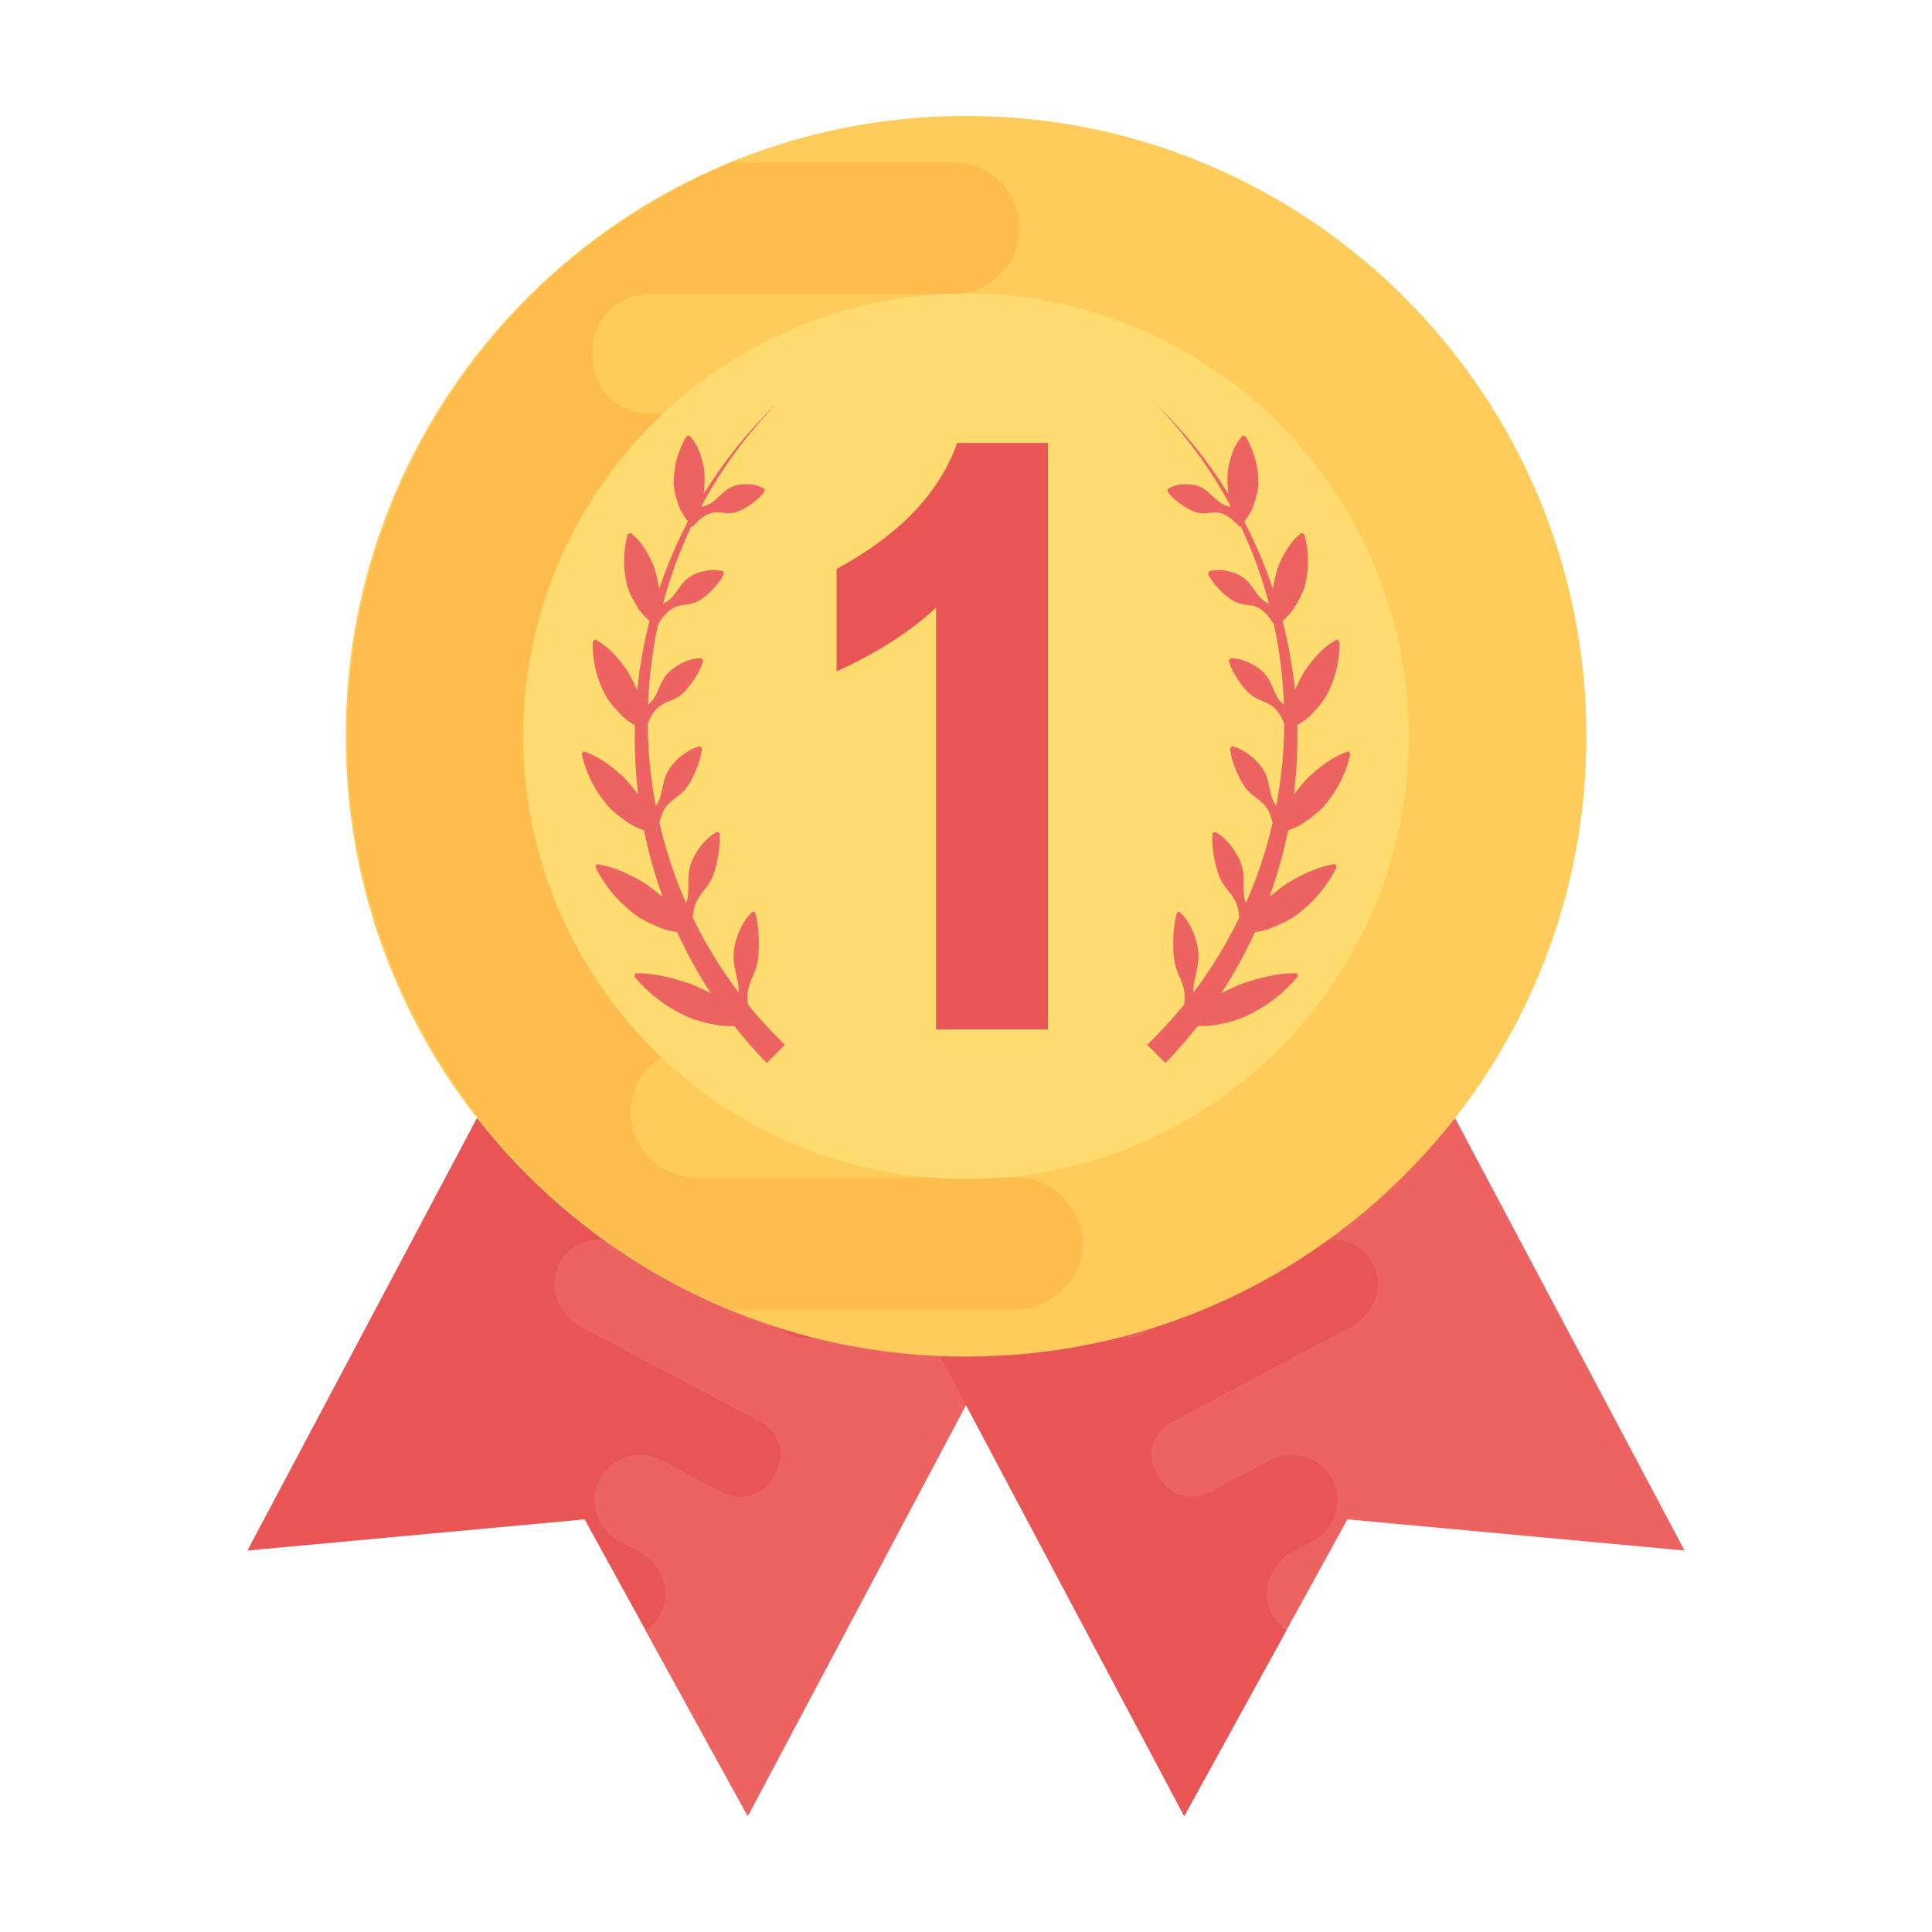 <?xml version="1.0" encoding="UTF-8"?>
<svg xmlns="http://www.w3.org/2000/svg" width="50" height="50" viewBox="0 0 50 50" fill="none">
  <path d="M16.013 22.023L6.404 40.127L15.13 39.321L19.353 47L28.962 28.896L16.013 22.023Z" fill="#E95454"></path>
  <path d="M17.113 41.727C17.383 41.148 17.101 40.456 16.537 40.156L15.984 39.862C15.431 39.547 15.22 38.846 15.521 38.28C15.827 37.703 16.545 37.483 17.121 37.788L18.684 38.618C19.167 38.874 19.772 38.688 20.021 38.203L20.06 38.128C20.346 37.67 20.177 37.065 19.701 36.813L15.026 34.333C14.457 34.03 14.177 33.341 14.443 32.761C14.736 32.143 15.476 31.899 16.072 32.216L20.408 34.517C20.89 34.773 21.496 34.587 21.752 34.105L21.776 34.041L21.783 34.028C22.06 33.521 21.866 32.886 21.355 32.615L18.923 31.324C18.354 31.022 18.075 30.332 18.344 29.745C18.634 29.134 19.377 28.884 19.973 29.2L22.66 30.627C23.162 30.894 23.762 30.671 24.021 30.165C24.026 30.158 24.026 30.158 24.028 30.151C24.032 30.144 24.032 30.144 24.035 30.137C24.309 29.638 24.158 29.016 23.654 28.75L20.756 27.212C20.193 26.914 19.914 26.225 20.179 25.644C20.472 25.027 21.212 24.783 21.808 25.1L28.959 28.895L19.35 46.998L16.702 42.185C16.872 42.069 17.021 41.926 17.113 41.727Z" fill="#ED6362"></path>
  <path d="M33.987 22.023L43.596 40.127L34.87 39.321L30.647 47L21.038 28.896L33.987 22.023Z" fill="#ED6362"></path>
  <path d="M32.886 41.726C32.617 41.146 32.898 40.455 33.462 40.155L34.016 39.86C34.569 39.545 34.779 38.845 34.478 38.278C34.172 37.702 33.454 37.482 32.878 37.787L31.315 38.617C30.832 38.873 30.227 38.687 29.978 38.201L29.939 38.127C29.653 37.669 29.823 37.063 30.299 36.812L34.974 34.33C35.544 34.028 35.823 33.338 35.558 32.758C35.265 32.14 34.525 31.897 33.929 32.213L29.593 34.514C29.11 34.77 28.505 34.585 28.249 34.102L28.224 34.038L28.217 34.025C27.941 33.519 28.135 32.883 28.645 32.612L31.077 31.322C31.647 31.019 31.926 30.33 31.656 29.742C31.366 29.132 30.623 28.881 30.027 29.198L27.338 30.627C26.836 30.894 26.236 30.671 25.976 30.165C25.972 30.158 25.972 30.158 25.969 30.151C25.965 30.144 25.965 30.144 25.962 30.137C25.689 29.638 25.84 29.016 26.343 28.75L29.242 27.212C29.805 26.914 30.084 26.225 29.818 25.644C29.525 25.027 28.785 24.783 28.19 25.1L21.039 28.895L30.648 46.998L33.296 42.185C33.127 42.068 32.978 41.925 32.886 41.726Z" fill="#E95454"></path>
  <path d="M25 35.11C33.867 35.11 41.056 27.922 41.056 19.055C41.056 10.188 33.867 3 25 3C16.133 3 8.945 10.188 8.945 19.055C8.945 27.922 16.133 35.11 25 35.11Z" fill="#FFCC5B"></path>
  <path d="M27.177 17.211H17.003C16.212 17.211 15.563 16.562 15.563 15.771L15.574 15.672V15.65C15.563 14.815 16.244 14.133 17.08 14.133H24.132C25.066 14.133 25.891 13.441 25.946 12.505C25.99 11.527 25.21 10.702 24.231 10.702H16.761C15.937 10.702 15.321 10.01 15.332 9.184C15.332 9.173 15.332 9.173 15.332 9.162C15.332 9.151 15.332 9.151 15.332 9.14C15.321 8.316 15.935 7.623 16.761 7.623H24.577C25.5 7.623 26.326 6.931 26.381 6.007C26.425 5.018 25.645 4.203 24.665 4.203H18.941C13.104 6.609 8.991 12.348 8.991 19.053C8.991 25.758 13.104 31.496 18.943 33.899H26.21C27.133 33.899 27.959 33.207 28.014 32.283C28.058 31.294 27.278 30.481 26.298 30.481L18.031 30.479C17.055 30.479 16.27 29.664 16.322 28.676C16.37 27.751 17.201 27.057 18.127 27.057H21.332C22.254 27.031 22.998 26.275 22.998 25.347C22.998 24.402 22.229 23.631 21.283 23.631H16.424C15.633 23.631 14.983 22.983 14.995 22.191V22.07C14.94 21.29 15.567 20.63 16.347 20.63H27.078C28.012 20.63 28.838 19.938 28.893 19.013C28.937 18.026 28.155 17.211 27.177 17.211Z" fill="#FDBC4B"></path>
  <path d="M25 30.513C18.68 30.513 13.539 25.371 13.539 19.053C13.539 12.735 18.68 7.594 25 7.594C31.319 7.594 36.46 12.736 36.46 19.054C36.46 25.373 31.319 30.513 25 30.513Z" fill="#FFDB70"></path>
  <path d="M19.478 23.593C19.298 23.756 19.192 23.952 19.108 24.158C19.029 24.366 18.971 24.585 18.986 24.829C19.002 25.076 19.103 25.347 19.117 25.59C19.119 25.622 19.111 25.652 19.112 25.682C18.65 25.072 18.255 24.424 17.929 23.75C17.938 23.613 17.958 23.484 18.008 23.37C18.088 23.172 18.257 23.023 18.364 22.843C18.47 22.663 18.522 22.457 18.568 22.246C18.609 22.033 18.642 21.817 18.621 21.564C18.602 21.551 18.581 21.539 18.562 21.525C18.357 21.634 18.215 21.787 18.092 21.954C17.973 22.125 17.872 22.309 17.833 22.535C17.797 22.762 17.833 23.03 17.793 23.252C17.786 23.294 17.767 23.331 17.756 23.373C17.459 22.699 17.228 22.001 17.064 21.29C17.101 21.136 17.152 20.993 17.236 20.88C17.352 20.719 17.544 20.624 17.682 20.487C17.818 20.346 17.907 20.17 17.99 19.986C18.07 19.797 18.141 19.605 18.166 19.363C18.149 19.346 18.133 19.33 18.116 19.313C17.902 19.364 17.738 19.473 17.59 19.598C17.444 19.726 17.313 19.875 17.232 20.071C17.154 20.271 17.136 20.526 17.053 20.719C17.032 20.771 16.999 20.811 16.972 20.858C16.837 20.154 16.767 19.438 16.763 18.722C16.836 18.552 16.921 18.398 17.045 18.297C17.185 18.176 17.383 18.137 17.539 18.042C17.693 17.946 17.81 17.8 17.921 17.647C18.03 17.489 18.132 17.323 18.199 17.097C18.187 17.076 18.174 17.057 18.162 17.037C17.95 17.031 17.778 17.096 17.616 17.177C17.456 17.264 17.305 17.368 17.193 17.536C17.082 17.705 17.019 17.94 16.904 18.1C16.866 18.156 16.818 18.198 16.771 18.242C16.796 17.541 16.883 16.843 17.031 16.152C17.038 16.141 17.045 16.131 17.052 16.12C17.163 15.951 17.287 15.801 17.442 15.726C17.595 15.646 17.785 15.661 17.947 15.609C18.108 15.555 18.243 15.445 18.375 15.322C18.504 15.196 18.63 15.06 18.735 14.855C18.727 14.833 18.72 14.809 18.712 14.786C18.518 14.73 18.348 14.75 18.183 14.789C18.019 14.833 17.859 14.897 17.724 15.031C17.59 15.167 17.485 15.377 17.349 15.498C17.29 15.555 17.225 15.592 17.158 15.628C17.339 14.943 17.585 14.269 17.894 13.615C17.899 13.623 17.906 13.63 17.912 13.639C17.938 13.611 17.965 13.585 17.991 13.557C18.129 13.421 18.272 13.307 18.427 13.273C18.583 13.233 18.752 13.295 18.909 13.282C19.066 13.269 19.212 13.193 19.357 13.104C19.502 13.009 19.645 12.903 19.785 12.724C19.784 12.699 19.781 12.674 19.78 12.651C19.616 12.55 19.458 12.53 19.298 12.53C19.14 12.534 18.982 12.56 18.83 12.659C18.679 12.761 18.539 12.941 18.39 13.027C18.317 13.072 18.24 13.098 18.163 13.115C18.166 13.099 18.166 13.086 18.169 13.07C18.669 12.141 19.306 11.262 20.081 10.461C19.348 11.169 18.724 11.951 18.21 12.783C18.211 12.758 18.222 12.729 18.222 12.705C18.235 12.526 18.243 12.348 18.227 12.181C18.173 11.852 18.084 11.534 17.84 11.266C17.814 11.275 17.788 11.285 17.762 11.295C17.503 11.75 17.436 12.148 17.434 12.511C17.445 12.688 17.485 12.85 17.539 13.006C17.583 13.167 17.663 13.309 17.762 13.439C17.775 13.459 17.789 13.476 17.804 13.496C17.51 14.056 17.262 14.636 17.063 15.229C17.061 15.223 17.063 15.216 17.061 15.21C17.021 15.027 16.983 14.841 16.924 14.669C16.786 14.338 16.618 14.023 16.313 13.787C16.29 13.802 16.268 13.818 16.244 13.833C16.105 14.355 16.138 14.783 16.232 15.16C16.287 15.342 16.371 15.503 16.464 15.654C16.55 15.812 16.666 15.944 16.799 16.061C16.803 16.064 16.807 16.068 16.81 16.071C16.658 16.66 16.551 17.258 16.491 17.862C16.409 17.684 16.327 17.508 16.228 17.35C16.005 17.034 15.759 16.738 15.395 16.548C15.376 16.567 15.357 16.587 15.338 16.607C15.329 17.174 15.471 17.609 15.661 17.98C15.764 18.158 15.889 18.308 16.023 18.445C16.14 18.58 16.281 18.682 16.431 18.773C16.416 19.368 16.444 19.967 16.517 20.561C16.395 20.407 16.276 20.251 16.144 20.118C15.837 19.837 15.512 19.579 15.1 19.445C15.085 19.469 15.071 19.492 15.056 19.515C15.188 20.097 15.444 20.517 15.732 20.859C15.882 21.022 16.049 21.151 16.221 21.265C16.358 21.368 16.512 21.434 16.669 21.494C16.786 22.074 16.947 22.648 17.151 23.212C16.995 23.088 16.843 22.961 16.682 22.855C16.294 22.628 15.896 22.425 15.44 22.364C15.43 22.39 15.422 22.417 15.412 22.443C15.694 23.011 16.063 23.389 16.449 23.681C16.646 23.817 16.851 23.915 17.059 23.997C17.21 24.066 17.368 24.096 17.525 24.125C17.773 24.667 18.064 25.195 18.397 25.704C18.213 25.616 18.03 25.523 17.846 25.454C17.383 25.303 16.918 25.172 16.43 25.193C16.427 25.222 16.424 25.249 16.422 25.278C16.858 25.801 17.341 26.11 17.819 26.328C18.06 26.425 18.301 26.483 18.54 26.524C18.697 26.559 18.851 26.553 19.006 26.555C19.265 26.885 19.544 27.204 19.841 27.512C19.998 27.355 20.157 27.197 20.313 27.04C19.971 26.71 19.653 26.362 19.359 26.002C19.343 25.883 19.338 25.769 19.355 25.66C19.383 25.431 19.514 25.233 19.577 25.018C19.638 24.802 19.642 24.574 19.639 24.343C19.632 24.11 19.617 23.878 19.543 23.62C19.522 23.609 19.5 23.601 19.478 23.593Z" fill="#ED6362"></path>
  <path d="M30.522 23.594C30.702 23.758 30.808 23.953 30.892 24.159C30.972 24.367 31.029 24.586 31.014 24.831C30.998 25.077 30.897 25.348 30.884 25.591C30.881 25.623 30.889 25.653 30.888 25.684C31.35 25.073 31.745 24.425 32.071 23.751C32.062 23.615 32.042 23.485 31.992 23.371C31.913 23.173 31.743 23.024 31.636 22.844C31.53 22.664 31.478 22.458 31.432 22.247C31.391 22.034 31.358 21.818 31.379 21.565C31.398 21.552 31.419 21.54 31.438 21.526C31.643 21.635 31.785 21.788 31.908 21.956C32.027 22.126 32.129 22.311 32.167 22.536C32.203 22.763 32.167 23.031 32.207 23.253C32.214 23.296 32.233 23.333 32.244 23.374C32.541 22.7 32.772 22.002 32.936 21.291C32.899 21.137 32.848 20.994 32.764 20.881C32.648 20.72 32.456 20.625 32.318 20.488C32.182 20.348 32.093 20.171 32.01 19.987C31.93 19.799 31.859 19.606 31.834 19.364C31.851 19.347 31.867 19.331 31.884 19.314C32.098 19.365 32.262 19.474 32.41 19.599C32.556 19.727 32.687 19.876 32.768 20.072C32.847 20.272 32.864 20.528 32.947 20.72C32.968 20.773 33.001 20.812 33.028 20.859C33.163 20.155 33.233 19.44 33.237 18.723C33.164 18.554 33.079 18.4 32.955 18.298C32.815 18.177 32.617 18.138 32.461 18.043C32.307 17.947 32.19 17.801 32.079 17.648C31.97 17.49 31.869 17.324 31.801 17.098C31.813 17.078 31.826 17.058 31.838 17.038C32.05 17.032 32.222 17.097 32.384 17.178C32.544 17.265 32.695 17.369 32.807 17.537C32.918 17.706 32.981 17.942 33.096 18.101C33.134 18.157 33.182 18.199 33.229 18.243C33.204 17.543 33.118 16.844 32.969 16.153C32.962 16.142 32.955 16.133 32.948 16.122C32.837 15.952 32.713 15.802 32.558 15.727C32.405 15.647 32.215 15.662 32.053 15.61C31.892 15.556 31.757 15.446 31.625 15.324C31.496 15.197 31.37 15.061 31.265 14.856C31.273 14.834 31.28 14.81 31.288 14.787C31.482 14.731 31.652 14.751 31.818 14.79C31.981 14.834 32.141 14.899 32.276 15.032C32.41 15.168 32.515 15.379 32.651 15.5C32.71 15.556 32.775 15.593 32.842 15.629C32.664 14.945 32.419 14.271 32.109 13.618C32.104 13.626 32.097 13.633 32.091 13.641C32.065 13.614 32.038 13.588 32.011 13.56C31.874 13.424 31.731 13.31 31.576 13.275C31.42 13.235 31.251 13.297 31.094 13.285C30.937 13.271 30.791 13.195 30.645 13.106C30.501 13.011 30.358 12.905 30.218 12.726C30.219 12.702 30.222 12.677 30.223 12.653C30.387 12.553 30.545 12.532 30.705 12.532C30.863 12.537 31.021 12.563 31.172 12.662C31.324 12.764 31.464 12.944 31.613 13.029C31.686 13.074 31.762 13.101 31.84 13.117C31.837 13.103 31.835 13.088 31.834 13.074C31.333 12.145 30.696 11.265 29.922 10.465C30.655 11.173 31.278 11.955 31.793 12.787C31.791 12.762 31.78 12.733 31.78 12.709C31.768 12.53 31.76 12.352 31.776 12.184C31.83 11.856 31.919 11.538 32.163 11.27C32.189 11.279 32.215 11.289 32.241 11.299C32.5 11.754 32.567 12.151 32.569 12.515C32.558 12.692 32.518 12.854 32.464 13.01C32.42 13.171 32.34 13.312 32.241 13.443C32.227 13.462 32.214 13.48 32.199 13.499C32.493 14.059 32.741 14.64 32.94 15.233C32.941 15.227 32.94 15.22 32.941 15.214C32.979 15.028 33.017 14.842 33.076 14.67C33.214 14.339 33.382 14.024 33.687 13.788C33.711 13.803 33.734 13.817 33.757 13.832C33.896 14.355 33.863 14.783 33.771 15.16C33.716 15.341 33.632 15.502 33.538 15.654C33.453 15.812 33.336 15.944 33.204 16.061C33.2 16.064 33.196 16.068 33.193 16.071C33.344 16.659 33.452 17.258 33.512 17.862C33.593 17.684 33.676 17.508 33.775 17.35C33.998 17.034 34.244 16.738 34.607 16.548C34.627 16.567 34.646 16.587 34.665 16.606C34.673 17.172 34.532 17.607 34.342 17.979C34.239 18.156 34.114 18.306 33.98 18.444C33.863 18.578 33.721 18.68 33.572 18.771C33.587 19.367 33.559 19.965 33.486 20.559C33.607 20.405 33.727 20.25 33.859 20.116C34.166 19.836 34.49 19.577 34.903 19.444C34.918 19.467 34.932 19.49 34.947 19.514C34.815 20.096 34.559 20.515 34.27 20.858C34.12 21.02 33.954 21.149 33.782 21.264C33.644 21.367 33.49 21.433 33.334 21.492C33.217 22.073 33.056 22.646 32.852 23.21C33.008 23.086 33.16 22.96 33.321 22.854C33.709 22.627 34.107 22.423 34.563 22.363C34.573 22.389 34.581 22.415 34.591 22.441C34.309 23.009 33.94 23.388 33.554 23.679C33.357 23.816 33.152 23.913 32.944 23.996C32.793 24.064 32.635 24.095 32.478 24.124C32.23 24.666 31.939 25.194 31.606 25.703C31.79 25.615 31.973 25.521 32.157 25.453C32.62 25.301 33.084 25.171 33.573 25.191C33.576 25.22 33.578 25.247 33.581 25.276C33.145 25.799 32.662 26.109 32.184 26.326C31.943 26.424 31.702 26.482 31.463 26.523C31.306 26.557 31.152 26.552 30.996 26.553C30.738 26.883 30.458 27.202 30.161 27.511C30.005 27.354 29.846 27.195 29.689 27.039C30.032 26.709 30.35 26.36 30.644 26C30.659 25.882 30.665 25.767 30.648 25.659C30.619 25.429 30.489 25.231 30.425 25.016C30.365 24.8 30.361 24.572 30.363 24.341C30.37 24.108 30.386 23.876 30.46 23.619C30.478 23.61 30.5 23.602 30.522 23.594Z" fill="#ED6362"></path>
  <path d="M24.773 11.465C24.443 12.386 23.834 13.191 22.947 13.883C22.495 14.237 22.068 14.497 21.651 14.726V17.375C22.595 16.94 23.477 16.423 24.225 15.723V26.641H27.122V11.465H24.773Z" fill="#E95454"></path>
</svg>
